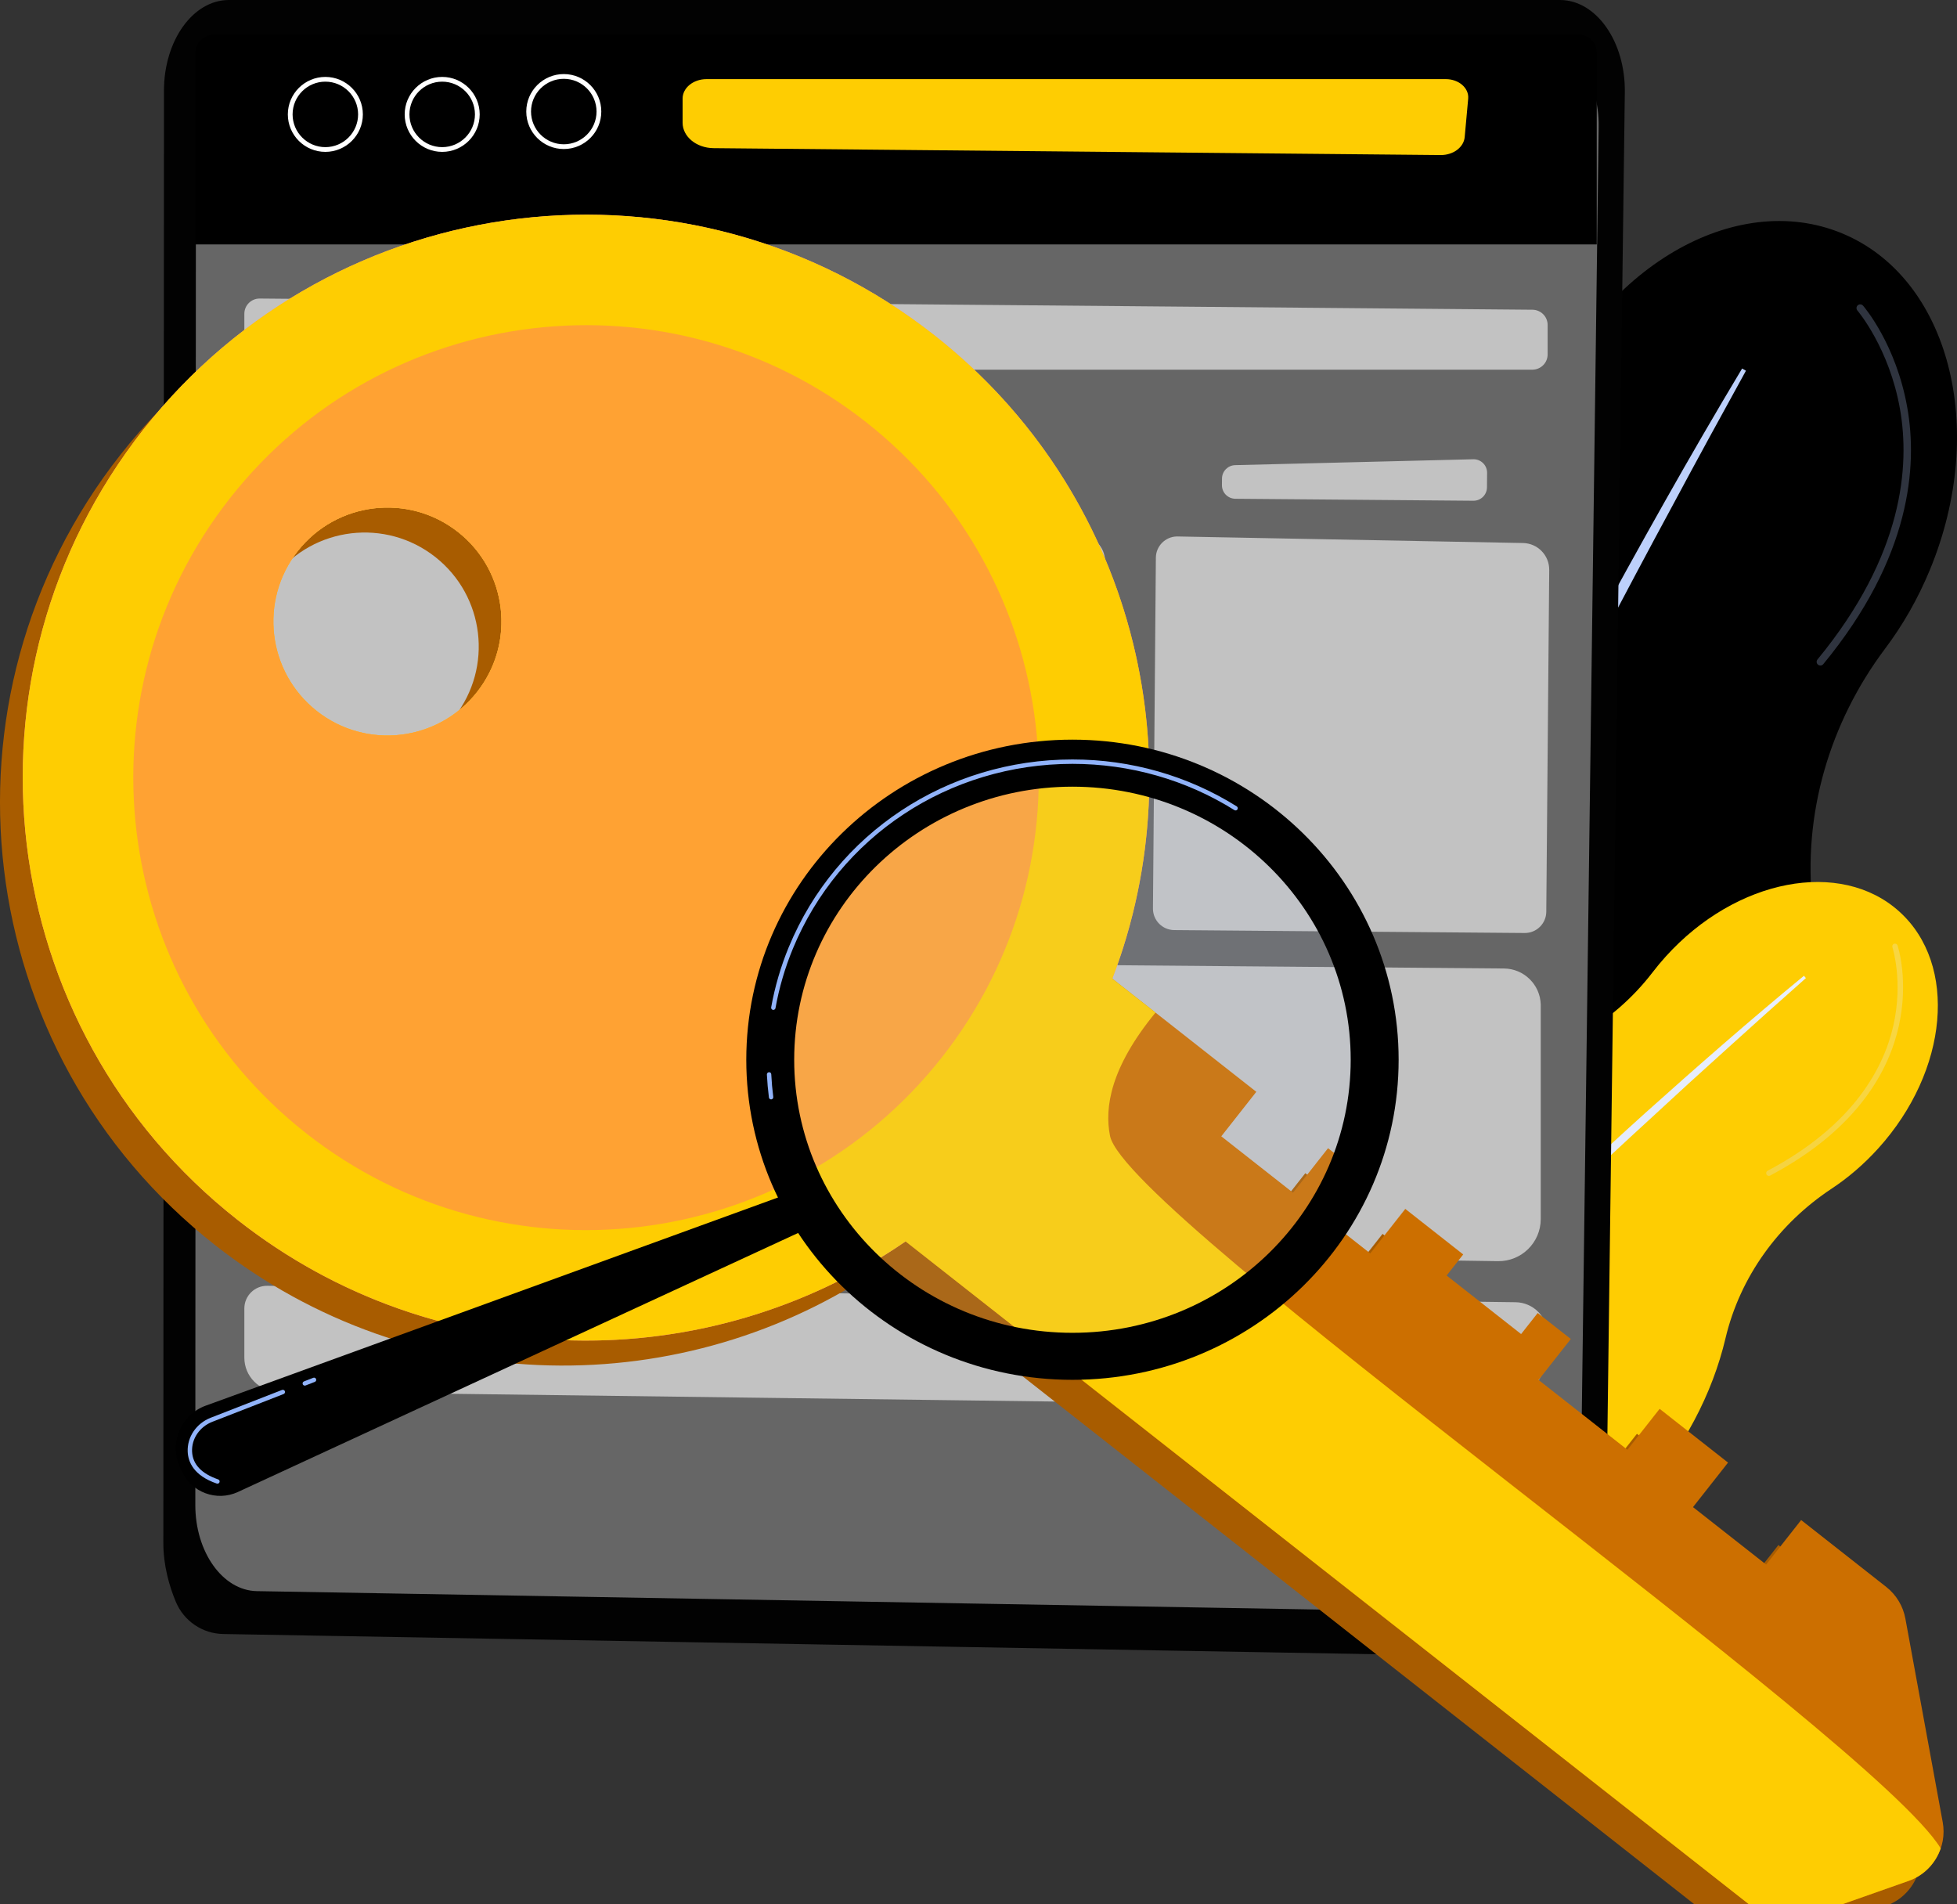 <svg width="147" height="143" viewBox="0 0 147 143" fill="none" xmlns="http://www.w3.org/2000/svg">
<rect x="0" y="0" width="147" height="143" fill="#333333" stroke="none"/>
<path d="M85.035 67.817C88.696 58.971 94.898 52.193 101.876 48.483C108.113 45.167 112.879 39.593 115.04 32.879C115.267 32.173 115.526 31.468 115.817 30.766C120.22 20.126 130.313 14.198 138.361 17.523C146.408 20.849 149.362 32.17 144.958 42.81C144.058 44.985 142.92 46.963 141.609 48.705C137.428 54.265 135.387 61.179 136.161 68.093C136.853 74.272 135.94 81.09 133.196 87.722C129.102 97.614 121.831 104.921 113.851 108.242C110.833 109.499 108.055 111.294 105.689 113.545C101.757 117.286 96.54 118.766 92.022 116.899C87.149 114.885 84.452 109.539 84.734 103.585C84.893 100.216 84.386 96.859 83.368 93.641C80.964 86.043 81.333 76.762 85.035 67.817Z" fill="black"/>
<path d="M130.859 27.677C126.898 34.274 123.151 40.993 119.476 47.751C118.556 49.44 117.663 51.144 116.765 52.844L115.419 55.396L114.094 57.959C113.217 59.671 112.317 61.37 111.459 63.092L108.887 68.257C107.216 71.722 105.515 75.173 103.909 78.669C103.103 80.416 102.264 82.147 101.494 83.91L99.159 89.189C96.118 96.257 93.253 103.405 90.756 110.684L91.069 110.795L93.145 105.42L93.66 104.075L94.21 102.744L95.314 100.083L96.413 97.421C96.778 96.533 97.175 95.658 97.555 94.776C98.326 93.017 99.083 91.253 99.865 89.499C103.039 82.504 106.306 75.551 109.717 68.666C111.448 65.237 113.15 61.792 114.906 58.375L116.215 55.809L117.547 53.253C118.433 51.548 119.319 49.844 120.223 48.149C122.002 44.742 123.804 41.349 125.635 37.97C127.447 34.581 129.292 31.209 131.147 27.844L130.859 27.677Z" fill="#BDD0FB"/>
<g opacity="0.5">
<path opacity="0.5" d="M136.737 49.986C136.818 49.986 136.898 49.952 136.953 49.885C143.571 41.852 144.038 34.966 143.264 30.603C142.424 25.863 140.043 23.072 139.942 22.956C139.841 22.839 139.664 22.826 139.548 22.927C139.431 23.028 139.418 23.204 139.519 23.321C139.543 23.349 141.911 26.132 142.719 30.73C143.464 34.97 142.993 41.675 136.521 49.53C136.423 49.649 136.441 49.825 136.559 49.923C136.612 49.965 136.675 49.986 136.737 49.986Z" fill="#BDD0FB"/>
</g>
<path d="M96.797 88.663C101.188 83.805 106.737 80.857 112.078 80.063C116.852 79.353 121.2 76.853 124.136 73.024C124.444 72.621 124.773 72.226 125.122 71.841C130.402 65.997 138.258 64.485 142.667 68.464C147.076 72.443 146.369 80.405 141.088 86.249C140.009 87.443 138.821 88.457 137.577 89.279C133.609 91.903 130.705 95.888 129.61 100.516C128.633 104.652 126.477 108.832 123.184 112.475C118.274 117.908 111.917 120.951 106.021 121.267C103.791 121.386 101.591 121.908 99.551 122.817C96.162 124.327 92.466 124.089 89.991 121.855C87.321 119.445 86.818 115.388 88.37 111.619C89.247 109.487 89.695 107.21 89.781 104.905C89.984 99.466 92.357 93.576 96.797 88.663Z" fill="#fecd02"/>
<path d="M135.504 73.287C131.438 76.629 127.482 80.099 123.563 83.61C122.583 84.487 121.617 85.38 120.647 86.27L119.194 87.606L117.752 88.953C116.794 89.854 115.823 90.743 114.876 91.656L112.033 94.393C110.161 96.243 108.273 98.076 106.435 99.96C105.515 100.9 104.576 101.822 103.676 102.782L100.959 105.647C97.377 109.502 93.889 113.45 90.607 117.565L90.783 117.708L93.355 114.722L93.996 113.974L94.656 113.243L95.978 111.782L97.297 110.319C97.737 109.83 98.193 109.358 98.641 108.877C99.541 107.921 100.434 106.958 101.341 106.007C104.992 102.229 108.694 98.499 112.472 94.845C114.375 93.033 116.263 91.205 118.178 89.406L119.611 88.052L121.055 86.711C122.018 85.817 122.98 84.922 123.952 84.037C125.879 82.25 127.82 80.477 129.775 78.72C131.72 76.952 133.683 75.203 135.651 73.46L135.504 73.287Z" fill="url(#paint0_linear)"/>
<g opacity="0.5">
<path opacity="0.5" d="M132.79 88.3C132.844 88.322 132.908 88.322 132.964 88.292C139.672 84.743 141.919 80.24 142.624 77.088C143.389 73.663 142.571 71.118 142.535 71.011C142.5 70.904 142.385 70.846 142.278 70.882C142.171 70.917 142.113 71.032 142.148 71.138C142.156 71.164 142.969 73.701 142.221 77.02C141.531 80.082 139.332 84.461 132.773 87.931C132.674 87.984 132.636 88.108 132.689 88.207C132.712 88.25 132.748 88.282 132.79 88.3Z" fill="url(#paint1_linear)"/>
</g>
<path d="M17.19 0H117.176C119.902 0 122.099 3.124 122.049 6.931L120.642 115.281C120.576 120.38 117.573 124.447 111.428 124.383L16.763 122.724C15.206 122.696 13.814 121.751 13.212 120.316C12.712 119.123 12.268 117.57 12.269 115.875L12.316 6.804C12.318 3.045 14.499 0 17.19 0Z" fill="#020202"/>
<path d="M19.395 2.934H115.406C118.023 2.934 120.132 5.902 120.085 9.52L118.734 112.467C118.671 117.312 115.788 121.176 112.282 121.116L19.292 119.503C16.73 119.458 14.67 116.573 14.671 113.031L14.716 9.399C14.717 5.828 16.811 2.934 19.395 2.934Z" fill="#666666"/>
<path d="M119.939 18.357H14.67V3.998C14.67 3.232 15.291 2.611 16.058 2.611H118.629C119.352 2.611 119.939 3.197 119.939 3.92V18.357Z" fill="url(#paint2_linear)"/>
<path d="M108.211 11.645L53.598 11.127C52.31 11.115 51.275 10.265 51.274 9.221L51.274 7.401C51.274 6.596 52.079 5.943 53.072 5.943H108.602C109.582 5.943 110.354 6.617 110.283 7.409L110.02 10.297C109.951 11.063 109.159 11.654 108.211 11.645Z" fill="#fecd02"/>
<path opacity="0.6" d="M115.101 27.765H19.502C18.868 27.765 18.354 27.254 18.354 26.622V23.565C18.354 22.929 18.875 22.416 19.512 22.422L115.112 23.263C115.742 23.268 116.25 23.779 116.25 24.406V26.622C116.25 27.254 115.735 27.765 115.101 27.765Z" fill="white"/>
<path d="M42.349 11.193C40.795 11.193 39.531 9.931 39.531 8.378C39.531 6.826 40.795 5.563 42.349 5.563C43.902 5.563 45.166 6.826 45.166 8.378C45.166 9.931 43.902 11.193 42.349 11.193ZM42.349 5.92C40.992 5.92 39.888 7.023 39.888 8.378C39.888 9.734 40.992 10.837 42.349 10.837C43.705 10.837 44.809 9.734 44.809 8.378C44.809 7.023 43.706 5.92 42.349 5.92Z" fill="white"/>
<path d="M33.215 11.407C31.662 11.407 30.398 10.145 30.398 8.592C30.398 7.04 31.662 5.777 33.215 5.777C34.769 5.777 36.033 7.04 36.033 8.592C36.033 10.145 34.768 11.407 33.215 11.407ZM33.215 6.133C31.859 6.133 30.755 7.236 30.755 8.592C30.755 9.948 31.859 11.051 33.215 11.051C34.572 11.051 35.676 9.948 35.676 8.592C35.676 7.236 34.572 6.133 33.215 6.133Z" fill="white"/>
<path d="M24.439 11.407C22.885 11.407 21.621 10.145 21.621 8.592C21.621 7.04 22.885 5.777 24.439 5.777C25.992 5.777 27.256 7.04 27.256 8.592C27.256 10.145 25.992 11.407 24.439 11.407ZM24.439 6.133C23.082 6.133 21.978 7.236 21.978 8.592C21.978 9.948 23.082 11.051 24.439 11.051C25.795 11.051 26.899 9.948 26.899 8.592C26.899 7.236 25.795 6.133 24.439 6.133Z" fill="white"/>
<path opacity="0.6" d="M77.311 36.985L59.431 36.837C58.871 36.832 58.421 36.375 58.426 35.815L58.43 35.317C58.434 34.77 58.872 34.326 59.419 34.312L77.303 33.87C77.876 33.856 78.348 34.319 78.343 34.891L78.334 35.98C78.329 36.54 77.871 36.99 77.311 36.985Z" fill="white"/>
<path opacity="0.6" d="M81.165 69.451L54.841 69.232C53.952 69.224 53.236 68.498 53.243 67.609L53.462 41.263C53.47 40.39 54.172 39.682 55.045 39.667L81.039 40.16C82.14 40.181 83.019 41.084 83.01 42.184L82.788 67.854C82.781 68.744 82.054 69.458 81.165 69.451Z" fill="white"/>
<path opacity="0.6" d="M44.049 36.985L26.169 36.837C25.609 36.832 25.159 36.375 25.164 35.815L25.168 35.317C25.172 34.77 25.61 34.326 26.157 34.312L44.042 33.87C44.615 33.856 45.086 34.319 45.081 34.891L45.072 35.98C45.067 36.54 44.609 36.99 44.049 36.985Z" fill="white"/>
<path opacity="0.6" d="M47.903 69.451L21.579 69.232C20.689 69.224 19.974 68.498 19.982 67.609L20.201 41.263C20.208 40.39 20.91 39.682 21.783 39.667L47.777 40.16C48.878 40.181 49.757 41.084 49.748 42.184L49.526 67.854C49.519 68.744 48.792 69.458 47.903 69.451Z" fill="white"/>
<path opacity="0.6" d="M110.672 37.609L92.792 37.46C92.232 37.455 91.781 36.998 91.786 36.438L91.79 35.94C91.795 35.393 92.233 34.949 92.78 34.935L110.664 34.493C111.237 34.479 111.708 34.941 111.703 35.514L111.694 36.603C111.69 37.163 111.232 37.614 110.672 37.609Z" fill="white"/>
<path opacity="0.6" d="M114.525 70.074L88.201 69.855C87.312 69.848 86.597 69.121 86.604 68.232L86.823 41.886C86.831 41.014 87.532 40.306 88.406 40.291L114.4 40.784C115.501 40.804 116.38 41.707 116.37 42.807L116.149 68.478C116.142 69.367 115.415 70.082 114.525 70.074Z" fill="white"/>
<path opacity="0.6" d="M115.733 91.554C115.733 93.321 114.286 94.747 112.517 94.721L21.099 93.381C19.577 93.358 18.354 92.118 18.354 90.596V74.75C18.354 73.203 19.616 71.952 21.164 71.966L112.971 72.74C114.472 72.752 115.693 73.951 115.733 75.45V91.554Z" fill="white"/>
<path opacity="0.6" d="M111.852 105.683L20.865 104.515C19.473 104.497 18.354 103.364 18.354 101.973V98.273C18.354 97.324 19.131 96.558 20.081 96.57L113.84 97.804C115.176 97.822 116.25 98.909 116.25 100.245V101.345C116.25 103.763 114.271 105.715 111.852 105.683Z" fill="white"/>
<path d="M9.055 34.145C-5.391 52.499 -2.211 79.08 16.157 93.515C31.086 105.247 51.453 105.345 66.313 95.115L130.13 145.268C131.19 146.1 132.604 146.334 133.875 145.886L141.654 143.145C141.788 143.098 141.917 143.043 142.043 142.983C142.078 142.966 142.112 142.947 142.147 142.929C142.241 142.881 142.332 142.83 142.421 142.775C142.451 142.756 142.481 142.737 142.511 142.718C142.622 142.645 142.728 142.568 142.83 142.485C142.831 142.484 142.833 142.483 142.835 142.481C143.92 141.595 144.485 140.168 144.22 138.723L141.418 123.448C141.245 122.505 140.733 121.657 139.978 121.064L133.586 116.04L130.955 119.383L125.464 115.068L128.095 111.725L122.958 107.688L120.537 110.763L113.863 105.519L116.284 102.443L113.797 100.489L112.551 102.072L106.957 97.675L108.203 96.092L103.851 92.673L101.22 96.016L98.112 93.573L100.743 90.23L98.049 88.113L95.418 91.456L90.031 87.222L92.662 83.879L85.09 77.928L81.846 75.379C88.293 58.537 83.399 38.781 68.47 27.048C50.1 12.614 23.5 15.791 9.055 34.145ZM32.69 41.828C36.409 44.751 37.053 50.133 34.127 53.85C31.202 57.566 25.816 58.21 22.096 55.287C18.377 52.364 17.733 46.981 20.658 43.265C23.584 39.548 28.97 38.905 32.69 41.828Z" fill="#A85C00"/>
<path d="M64.116 58.227L94.368 82.002L91.737 85.345L97.125 89.579L99.756 86.236L102.45 88.353L99.819 91.696L102.927 94.139L105.558 90.796L109.909 94.216L108.663 95.799L114.258 100.196L115.504 98.613L117.991 100.567L115.57 103.643L122.244 108.887L124.664 105.812L129.802 109.85L127.17 113.193L132.662 117.508L135.293 114.165L141.685 119.188C142.439 119.781 142.951 120.629 143.124 121.573L145.926 136.848C146.275 138.751 145.188 140.626 143.361 141.269L135.582 144.01C134.31 144.458 132.897 144.224 131.837 143.392L54.8 82.848L64.116 58.227Z" fill="#CC6F00"/>
<path d="M17.864 91.638C36.233 106.074 62.833 102.896 77.278 84.542C91.724 66.188 88.544 39.607 70.176 25.172C51.808 10.737 25.208 13.914 10.763 32.269C-3.683 50.623 -0.503 77.204 17.864 91.638ZM23.805 53.41C20.085 50.487 19.441 45.105 22.367 41.388C25.292 37.672 30.679 37.029 34.398 39.951C38.117 42.874 38.761 48.257 35.836 51.974C32.91 55.69 27.524 56.333 23.805 53.41Z" fill="url(#paint3_linear)"/>
<path d="M68.021 93.238L131.838 143.391C132.898 144.224 134.311 144.458 135.583 144.009L143.362 141.269C144.535 140.856 145.397 139.932 145.775 138.822C140.711 130.511 84.57 91.3 83.379 85.311C82.956 83.181 83.414 80.175 86.797 76.05L83.554 73.502C90 56.66 85.106 36.904 70.177 25.171C51.808 10.737 25.208 13.914 10.763 32.269C-3.683 50.623 -0.503 77.204 17.864 91.638C32.793 103.371 53.161 103.468 68.021 93.238ZM34.397 39.951C38.117 42.874 38.761 48.256 35.835 51.973C32.91 55.69 27.523 56.333 23.804 53.41C20.085 50.487 19.441 45.105 22.366 41.388C25.292 37.671 30.678 37.028 34.397 39.951Z" fill="#fecd02"/>
<path d="M22.997 85.116C37.76 96.718 59.14 94.165 70.75 79.413C82.361 64.661 79.805 43.297 65.043 31.695C50.28 20.093 28.9 22.647 17.29 37.398C5.679 52.15 8.235 73.514 22.997 85.116ZM23.805 53.41C20.085 50.487 19.441 45.105 22.367 41.388C25.292 37.672 30.679 37.029 34.398 39.951C38.117 42.874 38.761 48.257 35.836 51.974C32.91 55.69 27.524 56.333 23.805 53.41Z" fill="#FFA233"/>
<path d="M60.056 89.351L15.454 105.573C13.583 106.253 12.689 108.382 13.513 110.193L13.648 110.49C14.378 112.092 16.272 112.795 17.871 112.056L61.18 92.035L60.056 89.351Z" fill="black"/>
<g opacity="0.32">
<path opacity="0.32" d="M80.557 101.197C92.718 101.197 102.575 91.525 102.575 79.593C102.575 67.66 92.718 57.987 80.557 57.987C68.397 57.987 58.539 67.66 58.539 79.593C58.539 91.525 68.397 101.197 80.557 101.197Z" fill="#BDD0FB"/>
</g>
<path d="M80.557 55.552C67.026 55.552 56.057 66.315 56.057 79.593C56.057 92.87 67.026 103.633 80.557 103.633C94.088 103.633 105.058 92.87 105.058 79.593C105.058 66.315 94.088 55.552 80.557 55.552ZM80.557 100.102C69.014 100.102 59.656 90.92 59.656 79.593C59.656 68.266 69.014 59.084 80.557 59.084C92.101 59.084 101.458 68.266 101.458 79.593C101.459 90.92 92.101 100.102 80.557 100.102Z" fill="url(#paint4_linear)"/>
<path d="M57.92 82.571C57.838 82.571 57.768 82.511 57.757 82.427C57.684 81.854 57.633 81.274 57.604 80.704C57.6 80.613 57.67 80.535 57.761 80.531C57.869 80.525 57.929 80.596 57.934 80.687C57.961 81.25 58.012 81.821 58.084 82.386C58.095 82.476 58.031 82.558 57.941 82.57C57.934 82.57 57.927 82.571 57.92 82.571ZM58.088 75.849C58.079 75.849 58.069 75.848 58.059 75.846C57.97 75.83 57.91 75.745 57.927 75.656C58.205 74.109 58.649 72.588 59.248 71.135L59.249 71.134C62.781 62.573 71.145 57.04 80.558 57.04C84.948 57.04 89.214 58.259 92.898 60.564C92.975 60.612 92.998 60.714 92.95 60.791C92.902 60.869 92.801 60.891 92.723 60.844C89.092 58.571 84.885 57.37 80.558 57.37C71.279 57.37 63.034 62.822 59.553 71.26C59.553 71.261 59.553 71.261 59.553 71.262C58.962 72.692 58.524 74.19 58.251 75.714C58.236 75.793 58.166 75.849 58.088 75.849Z" fill="#91B3FA"/>
<path d="M16.334 111.432C16.316 111.432 16.298 111.429 16.279 111.423C14.537 110.821 14.132 109.792 14.099 109.035C14.051 107.929 14.747 106.902 15.829 106.48L21.185 104.393C21.268 104.36 21.364 104.402 21.398 104.487C21.431 104.571 21.389 104.667 21.304 104.7L15.948 106.786C14.997 107.157 14.386 108.055 14.428 109.021C14.469 109.973 15.129 110.677 16.387 111.111C16.473 111.141 16.519 111.234 16.489 111.321C16.465 111.389 16.402 111.432 16.334 111.432Z" fill="#91B3FA"/>
<path d="M22.895 104.068C22.829 104.068 22.767 104.029 22.741 103.964C22.708 103.878 22.75 103.783 22.835 103.751L23.53 103.48C23.613 103.447 23.71 103.489 23.742 103.574C23.776 103.659 23.734 103.754 23.649 103.787L22.954 104.057C22.935 104.065 22.915 104.068 22.895 104.068Z" fill="#91B3FA"/>
<defs>
<linearGradient id="paint0_linear" x1="90.607" y1="95.497" x2="135.651" y2="95.497" gradientUnits="userSpaceOnUse">
<stop stop-color="#DAE3FE"/>
<stop offset="1" stop-color="#E9EFFD"/>
</linearGradient>
<linearGradient id="paint1_linear" x1="132.665" y1="79.593" x2="142.95" y2="79.593" gradientUnits="userSpaceOnUse">
<stop stop-color="#DAE3FE"/>
<stop offset="1" stop-color="#E9EFFD"/>
</linearGradient>
<linearGradient id="paint2_linear" x1="86.807" y1="-48.636" x2="56.187" y2="45.238" gradientUnits="userSpaceOnUse">
<stop/>
<stop offset="1"/>
</linearGradient>
<linearGradient id="paint3_linear" x1="21.738" y1="14.492" x2="121.93" y2="212.237" gradientUnits="userSpaceOnUse">
<stop stop-color="#FF9085"/>
<stop offset="1" stop-color="#FB6FBB"/>
</linearGradient>
<linearGradient id="paint4_linear" x1="56.057" y1="79.593" x2="105.058" y2="79.593" gradientUnits="userSpaceOnUse">
<stop/>
<stop offset="1"/>
</linearGradient>
</defs>
</svg>
